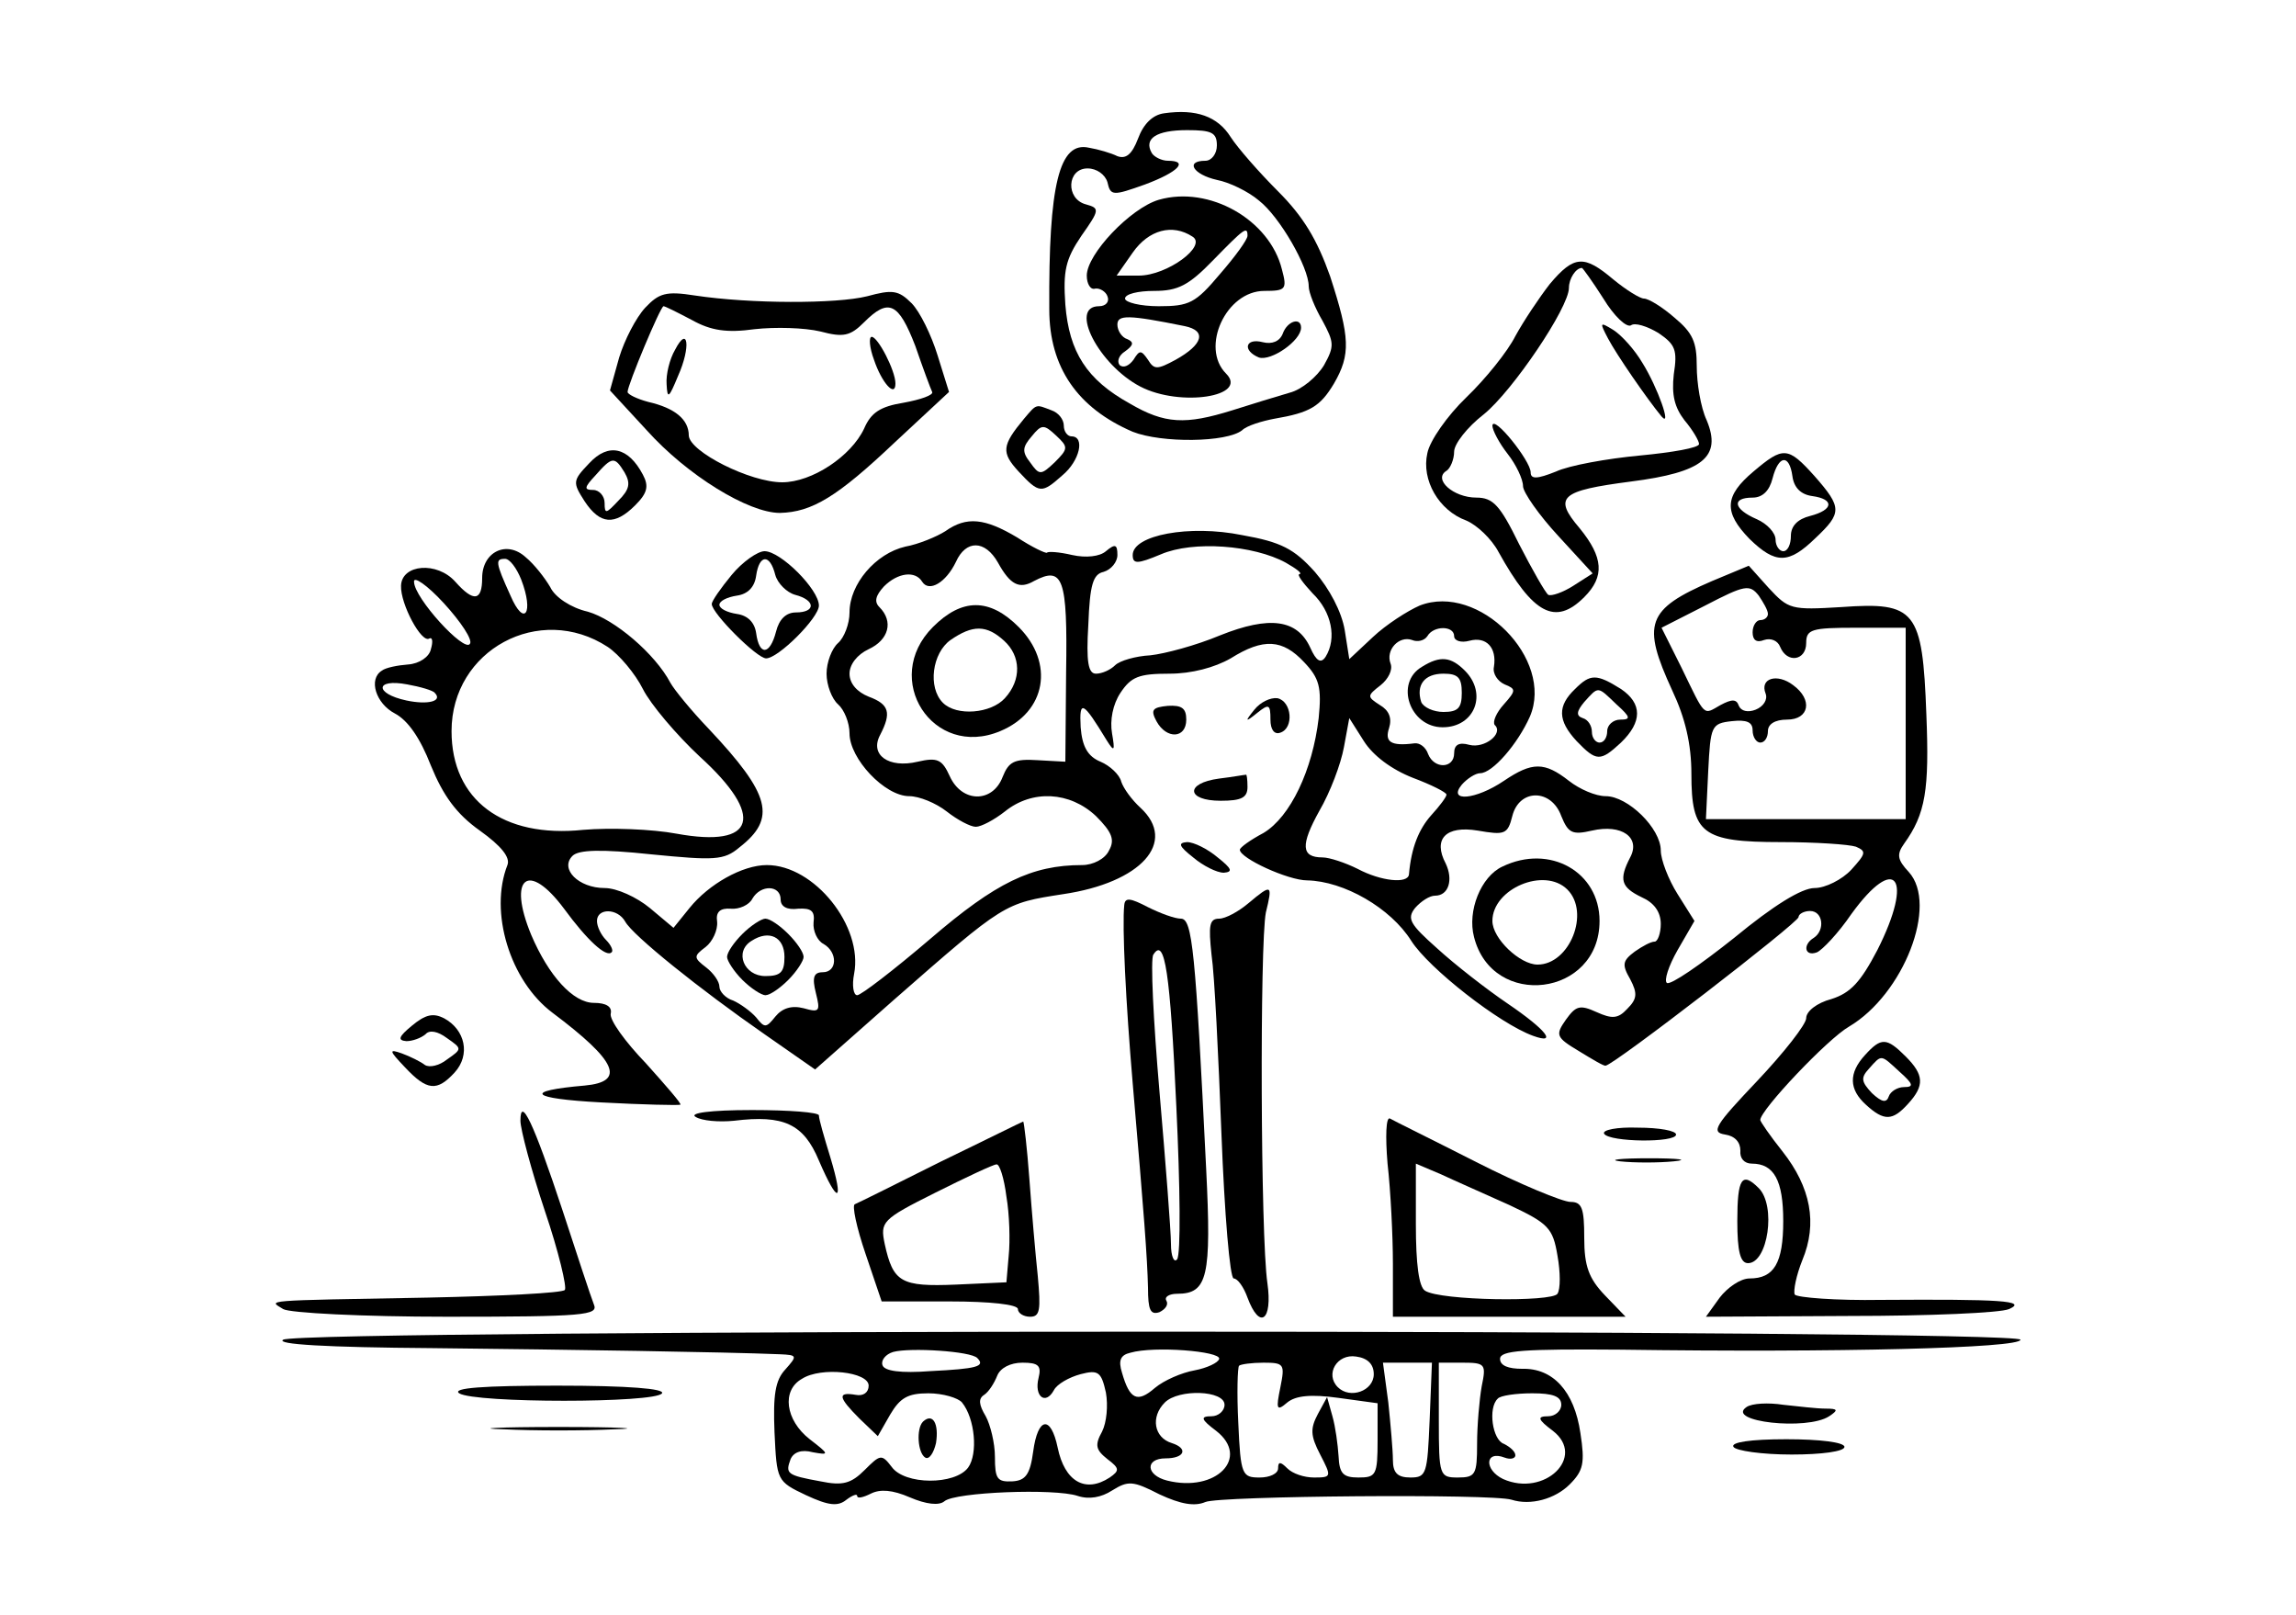 <?xml version="1.0" standalone="no"?>
<!DOCTYPE svg PUBLIC "-//W3C//DTD SVG 20010904//EN"
 "http://www.w3.org/TR/2001/REC-SVG-20010904/DTD/svg10.dtd">
<svg version="1.0" xmlns="http://www.w3.org/2000/svg"
 width="300pt" height="211pt" viewBox="0 0 300 211"
 preserveAspectRatio="xMidYMid meet">
<g transform="translate(0,211) scale(0.1,-0.1)"
fill="#000000" stroke="none">
<path d="M1521 1962 c-15 -2 -27 -14 -34 -33 -8 -21 -16 -27 -27 -23 -8 4 -25
9 -37 11 -39 9 -53 -48 -52 -211 0 -76 37 -129 109 -160 38 -15 123 -14 143 2
6 6 26 12 42 15 47 8 60 16 78 46 22 38 21 60 -5 140 -17 48 -35 78 -68 111
-25 25 -53 57 -62 71 -17 27 -45 37 -87 31z m69 -42 c0 -11 -7 -20 -15 -20
-27 0 -16 -18 15 -25 16 -3 41 -15 55 -27 27 -21 65 -87 65 -112 0 -8 8 -28
18 -45 15 -28 16 -33 2 -58 -9 -15 -29 -32 -45 -36 -17 -5 -50 -15 -75 -23
-61 -19 -88 -18 -134 9 -56 31 -79 67 -84 129 -3 44 0 59 21 90 24 34 24 36 6
41 -27 7 -25 47 2 47 12 0 23 -8 26 -18 4 -18 7 -18 49 -3 43 16 58 31 30 31
-8 0 -18 5 -21 10 -11 19 6 30 46 30 32 0 39 -3 39 -20z"/>
<path d="M1514 1849 c-37 -11 -94 -71 -94 -99 0 -11 5 -19 11 -17 6 1 14 -4
16 -10 3 -7 -2 -13 -11 -13 -40 0 0 -77 54 -105 52 -27 142 -13 112 17 -34 34
0 108 50 108 28 0 30 2 23 28 -16 65 -95 110 -161 91z m44 -48 c20 -12 -33
-51 -70 -51 l-29 0 21 30 c21 30 52 38 78 21z m72 1 c0 -5 -16 -27 -36 -50
-32 -38 -40 -42 -80 -42 -24 0 -44 5 -44 10 0 6 17 10 38 10 31 0 45 7 77 40
41 42 45 45 45 32z m-82 -118 c29 -6 24 -24 -12 -44 -24 -13 -28 -13 -36 0 -9
13 -11 13 -19 0 -6 -8 -13 -11 -18 -7 -4 5 -1 13 7 18 11 8 12 12 3 16 -7 2
-13 11 -13 19 0 13 14 13 88 -2z"/>
<path d="M1676 1674 c-4 -10 -14 -14 -26 -11 -23 6 -27 -11 -5 -20 16 -5 55
22 55 39 0 14 -18 9 -24 -8z"/>
<path d="M2025 1739 c-14 -18 -34 -48 -45 -68 -10 -20 -39 -56 -64 -80 -25
-24 -48 -57 -51 -73 -8 -35 15 -75 51 -88 14 -6 33 -24 42 -41 45 -81 74 -97
112 -59 27 27 25 52 -6 90 -35 41 -25 49 67 61 94 12 119 32 99 80 -8 17 -13
49 -13 71 0 31 -5 43 -29 63 -16 14 -34 25 -40 25 -5 0 -23 11 -40 25 -38 32
-51 32 -83 -6z m70 -19 c14 -23 30 -38 36 -35 5 4 21 -1 36 -10 22 -15 25 -22
20 -54 -3 -27 1 -43 14 -60 11 -13 19 -27 19 -31 0 -5 -35 -11 -77 -15 -43 -4
-93 -13 -110 -21 -25 -10 -33 -10 -33 -1 0 15 -49 76 -50 61 0 -6 9 -23 20
-37 11 -14 20 -33 20 -42 0 -8 21 -38 46 -65 l45 -49 -25 -16 c-14 -9 -29 -14
-33 -12 -4 3 -21 33 -38 66 -25 51 -34 61 -56 61 -30 0 -57 24 -39 35 5 3 10
15 10 25 0 10 17 32 39 49 37 30 111 139 111 165 0 12 9 26 17 26 1 0 14 -18
28 -40z"/>
<path d="M2101 1668 c11 -21 51 -79 70 -102 14 -16 -5 38 -25 70 -10 17 -27
36 -38 43 -18 11 -18 10 -7 -11z"/>
<path d="M843 1708 c-12 -13 -27 -42 -34 -65 l-12 -43 48 -52 c53 -59 133
-108 174 -108 42 1 75 21 150 92 l71 66 -15 48 c-8 26 -23 57 -34 68 -17 17
-25 18 -58 9 -40 -10 -152 -10 -225 1 -38 6 -47 3 -65 -16z m61 -16 c25 -14
46 -17 82 -12 27 3 65 2 86 -3 30 -8 39 -6 57 12 32 32 45 26 67 -31 10 -29
20 -56 22 -60 2 -4 -15 -10 -37 -14 -31 -5 -43 -13 -52 -34 -17 -36 -68 -70
-107 -70 -42 0 -121 40 -122 61 0 21 -18 36 -53 44 -15 4 -27 10 -27 13 0 9
43 112 47 112 2 0 18 -8 37 -18z"/>
<path d="M882 1653 c-7 -12 -12 -32 -11 -45 1 -20 3 -18 15 11 17 38 13 67 -4
34z"/>
<path d="M1142 1640 c10 -30 28 -50 28 -31 0 17 -23 61 -31 61 -4 0 -3 -14 3
-30z"/>
<path d="M1338 1563 c-29 -35 -30 -44 -7 -69 27 -29 30 -29 57 -5 23 19 30 51
12 51 -5 0 -10 6 -10 14 0 8 -7 17 -16 20 -21 8 -19 9 -36 -11z m40 -57 c-18
-17 -20 -17 -32 0 -11 14 -10 20 2 34 13 16 16 16 32 1 16 -15 16 -17 -2 -35z"/>
<path d="M770 1505 c-22 -23 -22 -25 -6 -50 20 -30 39 -32 66 -5 16 16 18 25
10 40 -19 36 -45 42 -70 15z m46 -12 c8 -14 7 -22 -8 -37 -16 -17 -18 -18 -18
-3 0 9 -7 17 -15 17 -12 0 -12 3 3 19 22 25 25 25 38 4z"/>
<path d="M2291 1494 c-38 -32 -39 -53 -5 -88 34 -33 51 -33 86 1 35 33 35 40
-1 81 -35 39 -41 39 -80 6z m51 -6 c2 -15 11 -24 26 -26 29 -4 28 -18 -3 -26
-16 -4 -25 -13 -25 -26 0 -11 -4 -20 -10 -20 -5 0 -10 7 -10 15 0 9 -11 21
-25 27 -30 13 -33 28 -5 28 13 0 22 9 26 25 8 31 22 32 26 3z"/>
<path d="M1235 1416 c-11 -7 -35 -17 -52 -20 -39 -9 -73 -49 -73 -86 0 -15 -7
-33 -15 -40 -8 -7 -15 -25 -15 -40 0 -15 7 -33 15 -40 8 -7 15 -24 15 -38 0
-33 46 -82 78 -82 13 0 35 -9 49 -20 14 -11 31 -20 38 -20 7 0 24 9 38 20 36
29 85 26 119 -6 21 -21 25 -31 17 -45 -5 -11 -21 -19 -35 -19 -66 0 -113 -23
-198 -96 -48 -41 -91 -74 -96 -74 -5 0 -7 13 -4 28 12 62 -52 142 -114 142
-32 0 -76 -25 -101 -56 l-21 -26 -31 26 c-17 14 -43 26 -59 26 -34 0 -59 25
-42 42 8 8 37 9 103 2 82 -8 95 -8 115 9 49 38 41 69 -40 155 -23 24 -45 51
-50 60 -20 38 -73 83 -108 93 -22 5 -43 19 -49 32 -7 12 -21 30 -32 39 -25 23
-57 7 -57 -27 0 -30 -11 -32 -35 -5 -24 27 -70 23 -71 -5 -1 -24 27 -76 37
-69 4 2 5 -4 2 -14 -2 -10 -15 -19 -30 -20 -13 -1 -29 -4 -34 -8 -18 -11 -8
-43 17 -56 17 -9 33 -32 47 -68 16 -39 33 -63 64 -85 28 -20 40 -35 36 -45
-24 -61 3 -151 59 -193 84 -63 96 -90 42 -95 -81 -7 -72 -17 21 -22 55 -3 102
-4 104 -3 2 1 -19 25 -45 54 -27 28 -48 57 -46 65 2 9 -6 14 -22 14 -27 0 -59
35 -82 89 -31 75 -4 97 43 34 30 -41 55 -64 62 -57 3 2 -1 10 -7 16 -7 7 -12
18 -12 25 0 17 27 17 37 -1 10 -18 97 -88 182 -147 l66 -46 103 91 c145 127
144 126 221 138 102 15 150 68 101 113 -11 10 -22 25 -25 34 -2 9 -15 21 -27
26 -17 7 -24 20 -26 45 -2 37 3 34 34 -17 10 -16 11 -14 7 9 -3 17 1 38 11 53
14 21 24 25 64 25 29 0 59 8 80 20 43 27 68 25 96 -5 20 -21 23 -33 19 -73 -8
-68 -37 -129 -72 -150 -17 -9 -31 -19 -31 -22 0 -11 63 -40 88 -40 48 -1 109
-36 136 -79 23 -36 115 -108 159 -124 33 -12 17 8 -33 42 -28 19 -69 51 -92
72 -36 32 -40 39 -29 53 8 9 19 16 26 16 18 0 24 21 14 42 -17 32 0 50 42 43
35 -6 39 -5 45 19 9 36 51 36 64 0 9 -22 14 -25 40 -19 39 9 64 -9 50 -35 -15
-29 -12 -39 15 -52 16 -7 25 -19 25 -35 0 -12 -4 -23 -8 -23 -5 0 -16 -6 -26
-13 -16 -12 -17 -17 -6 -36 10 -19 9 -26 -4 -39 -12 -13 -20 -13 -40 -4 -22
10 -27 8 -40 -10 -14 -20 -13 -23 17 -41 18 -11 33 -20 35 -19 11 1 252 187
252 194 0 4 7 8 15 8 17 0 20 -25 5 -35 -15 -9 -12 -25 4 -19 7 3 28 25 45 50
58 80 82 48 34 -47 -22 -42 -35 -56 -60 -64 -19 -5 -33 -16 -33 -25 0 -8 -29
-45 -64 -82 -55 -58 -61 -67 -42 -70 13 -2 20 -10 20 -21 -1 -10 5 -17 15 -17
29 0 41 -22 41 -75 0 -55 -12 -75 -44 -75 -12 0 -29 -12 -39 -25 l-18 -25 188
1 c103 0 197 4 208 9 25 11 -12 13 -167 12 -59 -1 -110 3 -113 7 -2 5 2 25 10
45 20 48 11 95 -26 142 -16 20 -29 39 -29 41 0 13 88 106 116 122 71 42 117
159 78 202 -15 16 -16 23 -6 37 28 39 33 70 29 169 -5 136 -14 147 -111 140
-66 -4 -69 -3 -95 25 l-26 29 -48 -20 c-86 -37 -92 -56 -52 -143 17 -36 25
-70 25 -109 0 -78 14 -89 117 -89 45 0 89 -3 98 -6 14 -6 13 -9 -6 -30 -12
-13 -34 -24 -48 -24 -17 0 -54 -23 -105 -65 -44 -35 -83 -62 -88 -59 -4 3 2
22 14 43 l22 38 -22 35 c-12 19 -22 45 -22 57 0 29 -43 71 -72 71 -13 0 -34 9
-48 20 -32 25 -48 25 -85 0 -37 -25 -74 -28 -55 -5 7 8 18 15 24 15 16 0 49
38 65 74 32 75 -67 175 -144 145 -16 -7 -44 -25 -61 -41 l-31 -29 -6 38 c-4
24 -20 54 -39 76 -27 30 -44 39 -95 48 -69 14 -143 0 -143 -26 0 -12 6 -12 37
1 42 18 121 12 163 -11 14 -8 22 -14 18 -15 -4 0 4 -11 17 -25 25 -24 32 -59
17 -83 -6 -9 -12 -6 -20 12 -17 37 -53 42 -118 16 -31 -13 -72 -24 -91 -26
-19 -1 -40 -7 -46 -13 -6 -6 -17 -11 -25 -11 -10 0 -13 15 -10 64 2 52 6 66
20 69 10 3 18 13 18 22 0 14 -3 15 -15 5 -8 -7 -26 -9 -44 -5 -17 4 -32 5 -33
3 -2 -1 -19 7 -39 20 -42 25 -66 28 -94 8z m69 -41 c16 -29 28 -35 47 -24 38
20 44 4 42 -119 l-1 -117 -36 2 c-31 2 -38 -2 -46 -22 -13 -34 -53 -34 -69 1
-10 22 -16 25 -42 19 -38 -9 -63 9 -49 35 15 29 12 40 -15 50 -15 6 -25 17
-25 30 0 12 10 25 25 32 26 12 33 36 14 55 -7 7 -5 15 6 27 18 18 41 21 50 6
9 -14 31 -1 44 26 13 29 38 29 55 -1z m-623 -22 c17 -44 4 -63 -14 -21 -20 44
-20 48 -7 48 6 0 15 -12 21 -27z m-67 -84 c-7 -12 -73 60 -73 81 -1 8 17 -4
39 -28 22 -24 38 -48 34 -53z m1696 39 c0 -4 -4 -8 -10 -8 -5 0 -10 -7 -10
-16 0 -10 5 -14 15 -10 9 3 18 -1 21 -9 9 -22 34 -18 34 5 0 18 7 20 65 20
l65 0 0 -125 0 -125 -130 0 -131 0 3 63 c3 59 4 62 31 65 19 2 27 -1 27 -12 0
-9 5 -16 10 -16 6 0 10 7 10 15 0 9 9 15 25 15 29 0 34 26 8 45 -21 16 -44 9
-36 -11 3 -8 -3 -17 -13 -21 -10 -4 -19 -2 -22 5 -3 9 -9 9 -24 1 -23 -13 -19
-17 -51 49 l-26 52 57 29 c52 27 58 28 70 13 6 -9 12 -19 12 -24z m-1516 -43
c15 -10 36 -35 46 -55 10 -20 44 -60 74 -88 86 -78 74 -120 -30 -101 -32 6
-87 8 -122 5 -105 -11 -172 39 -172 129 0 106 115 168 204 110z m1106 14 c0
-6 9 -9 20 -6 22 6 36 -9 32 -34 -2 -9 5 -19 14 -23 15 -6 15 -8 -1 -26 -10
-11 -15 -23 -12 -27 12 -11 -13 -31 -33 -26 -14 4 -20 0 -20 -11 0 -20 -26
-21 -34 -1 -3 9 -11 15 -18 14 -31 -4 -39 2 -33 20 4 13 0 23 -12 30 -17 11
-17 12 1 26 10 8 16 20 13 28 -7 18 11 37 28 31 7 -3 16 -1 20 5 8 14 35 14
35 0z m-1332 -74 c11 -11 -9 -16 -37 -10 -42 9 -41 29 1 21 17 -3 34 -8 36
-11z m1278 -111 c24 -9 44 -19 44 -22 0 -3 -9 -15 -20 -27 -16 -18 -26 -42
-29 -77 -1 -13 -37 -9 -67 7 -16 8 -37 15 -46 15 -28 0 -29 16 -4 61 14 24 28
61 32 83 l7 38 19 -30 c12 -19 36 -37 64 -48z m-826 -159 c0 -9 8 -14 23 -12
17 1 22 -3 20 -18 -1 -11 5 -24 13 -28 19 -11 18 -37 -1 -37 -12 0 -14 -7 -9
-27 6 -24 5 -26 -16 -20 -16 4 -28 0 -37 -11 -12 -15 -14 -15 -25 -1 -7 8 -21
18 -30 22 -10 3 -18 12 -18 18 0 7 -8 18 -17 25 -17 13 -17 15 -1 27 9 7 16
22 15 33 -2 13 4 18 18 17 11 -1 24 5 28 13 11 19 37 18 37 -1z"/>
<path d="M1219 1291 c-68 -68 0 -173 88 -136 60 25 71 89 24 136 -38 38 -74
38 -112 0z m93 -18 c22 -20 23 -51 1 -75 -18 -20 -63 -24 -81 -6 -20 20 -14
65 10 82 29 20 47 20 70 -1z"/>
<path d="M1858 1239 c-36 -21 -16 -79 27 -79 42 0 59 44 29 74 -18 18 -32 20
-56 5z m52 -34 c0 -20 -5 -25 -24 -25 -13 0 -26 6 -29 13 -7 22 4 37 29 37 19
0 24 -5 24 -25z"/>
<path d="M970 890 c-11 -11 -20 -24 -20 -30 0 -5 9 -19 20 -30 11 -11 25 -20
30 -20 6 0 19 9 30 20 11 11 20 25 20 30 0 6 -9 19 -20 30 -11 11 -24 20 -30
20 -5 0 -19 -9 -30 -20z m55 -30 c0 -20 -5 -25 -25 -25 -28 0 -41 32 -18 46
23 15 43 5 43 -21z"/>
<path d="M956 1359 c-14 -17 -26 -34 -26 -38 0 -12 59 -71 71 -71 16 0 69 53
69 69 0 21 -50 71 -71 71 -9 0 -29 -14 -43 -31z m57 0 c3 -11 15 -23 26 -26
27 -7 27 -23 1 -23 -13 0 -22 -9 -26 -25 -8 -31 -22 -32 -26 -2 -2 14 -11 23
-25 25 -13 2 -23 7 -23 12 0 5 10 10 23 12 14 2 23 11 25 26 4 28 18 29 25 1z"/>
<path d="M2058 1210 c-23 -22 -23 -41 2 -68 26 -27 31 -27 58 -2 28 27 28 51
0 70 -32 20 -40 20 -60 0z m54 -20 c19 -17 19 -20 5 -20 -9 0 -17 -7 -17 -15
0 -8 -4 -15 -10 -15 -5 0 -10 6 -10 14 0 8 -5 16 -12 18 -9 3 -8 9 2 21 19 21
17 21 42 -3z"/>
<path d="M1639 1183 c-13 -16 -12 -17 4 -4 15 12 17 11 17 -9 0 -13 5 -20 13
-17 18 6 15 41 -4 45 -9 1 -22 -5 -30 -15z"/>
<path d="M1511 1168 c13 -24 39 -23 39 2 0 15 -6 19 -24 18 -20 -2 -23 -5 -15
-20z"/>
<path d="M1593 1093 c-45 -6 -43 -29 2 -29 27 0 35 4 35 18 0 10 -1 17 -2 16
-2 0 -18 -3 -35 -5z"/>
<path d="M1559 990 c13 -11 31 -20 40 -20 12 1 11 5 -8 20 -13 11 -31 20 -40
20 -12 -1 -11 -5 8 -20z"/>
<path d="M1963 978 c-28 -13 -46 -58 -37 -92 24 -95 164 -78 164 21 0 64 -65
101 -127 71z m85 -30 c30 -30 3 -98 -39 -98 -23 0 -59 34 -59 57 0 42 68 71
98 41z"/>
<path d="M1631 930 c-13 -11 -30 -20 -38 -20 -13 0 -14 -9 -10 -47 4 -27 9
-132 13 -235 4 -104 11 -188 16 -188 5 0 13 -11 18 -25 16 -43 33 -30 26 19
-9 61 -10 443 -2 484 9 37 8 38 -23 12z"/>
<path d="M1469 928 c-3 -27 2 -128 11 -233 15 -174 19 -227 20 -267 0 -29 3
-36 15 -32 8 4 12 10 9 15 -3 5 4 9 14 9 40 0 45 22 38 163 -14 285 -18 327
-33 327 -8 0 -27 7 -43 15 -23 12 -30 13 -31 3z m68 -263 c5 -104 6 -194 1
-200 -4 -5 -8 4 -8 20 0 17 -7 106 -15 199 -8 93 -12 174 -8 179 15 24 22 -24
30 -198z"/>
<path d="M538 770 c-17 -14 -19 -19 -7 -20 8 0 19 4 25 9 5 6 16 4 28 -5 20
-14 20 -14 0 -28 -10 -8 -23 -11 -29 -7 -5 4 -19 11 -30 15 -17 6 -17 4 4 -18
29 -31 42 -32 65 -7 21 23 14 56 -14 71 -14 7 -24 5 -42 -10z"/>
<path d="M2437 732 c-22 -24 -21 -45 1 -65 24 -22 35 -21 55 1 22 24 21 38 -3
62 -25 25 -32 25 -53 2z m45 -22 c18 -16 19 -20 6 -20 -9 0 -18 -6 -20 -12 -3
-9 -9 -8 -22 4 -14 15 -15 20 -4 32 17 19 15 19 40 -4z"/>
<path d="M680 646 c0 -11 14 -64 32 -118 18 -53 29 -100 26 -103 -3 -4 -84 -8
-179 -10 -221 -4 -208 -3 -189 -15 8 -5 103 -10 214 -10 180 0 198 2 192 16
-4 10 -22 65 -41 123 -38 115 -55 150 -55 117z"/>
<path d="M909 651 c8 -5 30 -7 50 -5 65 8 91 -4 111 -52 25 -58 33 -56 15 4
-8 26 -15 50 -15 55 0 4 -39 7 -87 7 -56 0 -83 -4 -74 -9z"/>
<path d="M1230 593 c-58 -29 -108 -54 -113 -56 -4 -1 2 -30 14 -65 l21 -62 89
0 c53 0 89 -4 89 -10 0 -5 7 -10 16 -10 13 0 14 9 10 53 -3 28 -8 86 -11 127
-3 41 -7 74 -8 75 -1 0 -49 -24 -107 -52z m85 -46 c4 -23 5 -58 3 -77 l-3 -35
-66 -3 c-72 -3 -82 3 -93 53 -6 29 -4 32 66 67 40 20 76 37 80 37 4 1 10 -18
13 -42z"/>
<path d="M1813 590 c4 -35 7 -94 7 -131 l0 -69 152 0 152 0 -27 28 c-21 22
-27 38 -27 75 0 39 -3 47 -18 47 -10 0 -66 23 -123 52 -57 29 -108 54 -113 57
-5 2 -6 -23 -3 -59z m159 -54 c51 -24 57 -30 63 -66 4 -22 4 -44 0 -50 -7 -11
-153 -9 -173 4 -8 5 -12 34 -12 87 l0 79 33 -14 c17 -8 58 -26 89 -40z"/>
<path d="M2096 629 c7 -11 94 -12 94 -1 0 5 -22 9 -50 9 -27 1 -47 -3 -44 -8z"/>
<path d="M2117 593 c18 -2 50 -2 70 0 21 2 7 4 -32 4 -38 0 -55 -2 -38 -4z"/>
<path d="M2270 515 c0 -40 4 -55 14 -55 26 0 37 75 14 98 -22 22 -28 13 -28
-43z"/>
<path d="M370 360 c-10 -6 55 -10 195 -11 184 -2 380 -5 454 -8 23 -1 23 -2 7
-20 -13 -14 -16 -33 -14 -82 3 -63 3 -64 41 -82 30 -14 42 -15 53 -6 8 6 14 8
14 5 0 -4 8 -2 18 3 12 6 28 5 51 -5 21 -9 38 -11 45 -5 14 12 144 17 174 7
15 -5 31 -2 45 7 21 13 27 13 62 -5 28 -13 46 -16 60 -10 18 8 375 11 400 3
25 -8 57 1 76 20 18 18 20 28 14 67 -8 55 -36 85 -76 84 -18 0 -29 4 -29 13 0
11 30 13 158 12 283 -4 522 2 522 13 0 14 -2249 14 -2270 0z m907 -24 c11 -11
-1 -14 -61 -17 -39 -3 -61 0 -63 8 -2 6 4 14 14 17 22 6 102 1 110 -8z m316
-1 c-1 -5 -16 -12 -32 -15 -17 -3 -40 -13 -52 -23 -23 -20 -33 -15 -43 20 -5
16 -2 23 11 26 31 9 118 2 116 -8z m202 -20 c0 -22 -31 -33 -47 -17 -17 17 -1
44 24 40 15 -2 23 -10 23 -23z m-438 -5 c-6 -24 9 -36 20 -16 4 8 20 17 35 21
23 6 27 3 33 -24 3 -17 1 -39 -5 -51 -10 -18 -8 -24 7 -36 16 -12 16 -15 3
-24 -32 -21 -59 -5 -68 39 -9 43 -26 40 -32 -5 -4 -30 -10 -38 -27 -39 -20 -1
-23 3 -23 32 0 18 -6 42 -12 53 -9 15 -10 23 -2 28 6 4 13 15 17 25 4 10 17
17 33 17 21 0 25 -4 21 -20z m316 -12 c-6 -29 -5 -32 9 -20 11 9 31 11 67 6
l51 -7 0 -48 c0 -46 -2 -49 -25 -49 -20 0 -25 5 -26 28 -1 15 -4 38 -8 52 l-7
25 -12 -22 c-10 -19 -10 -28 3 -53 15 -29 15 -30 -8 -30 -13 0 -28 5 -35 12
-9 9 -12 9 -12 0 0 -7 -11 -12 -24 -12 -23 0 -25 3 -28 71 -2 39 -1 73 1 75 2
2 17 4 32 4 27 0 28 -2 22 -32z m195 -43 c-3 -70 -4 -75 -25 -75 -17 0 -23 6
-23 23 0 12 -3 46 -6 75 l-7 52 32 0 32 0 -3 -75z m68 44 c-3 -17 -6 -51 -6
-75 0 -40 -2 -44 -25 -44 -24 0 -25 2 -25 75 l0 75 31 0 c30 0 31 -2 25 -31z
m-801 1 c0 -9 -7 -14 -17 -12 -24 4 -23 -3 5 -31 l24 -23 16 28 c13 22 23 28
50 28 19 0 39 -6 44 -12 17 -21 21 -67 8 -85 -17 -23 -83 -23 -100 1 -13 17
-15 16 -35 -4 -18 -18 -29 -21 -58 -15 -44 8 -46 10 -39 29 4 9 14 13 29 9 22
-4 22 -3 -4 17 -32 25 -37 64 -10 79 25 16 87 9 87 -9z m465 -25 c0 -8 -8 -15
-17 -15 -15 0 -14 -4 6 -19 45 -35 0 -81 -64 -65 -28 7 -29 29 -2 29 25 0 30
13 8 20 -23 7 -28 34 -9 53 18 18 78 16 78 -3z m440 0 c0 -8 -8 -15 -17 -15
-15 0 -14 -4 6 -19 44 -34 -11 -87 -65 -63 -25 12 -24 38 2 28 8 -3 14 -1 14
3 0 5 -7 11 -15 15 -15 5 -21 47 -8 59 3 4 24 7 45 7 27 0 38 -4 38 -15z"/>
<path d="M1206 253 c-9 -9 -7 -41 3 -47 5 -3 11 6 14 19 4 25 -4 40 -17 28z"/>
<path d="M600 290 c20 -13 257 -13 265 0 4 6 -44 10 -137 10 -96 0 -138 -3
-128 -10z"/>
<path d="M2282 272 c-28 -19 79 -31 108 -12 12 8 12 10 -5 10 -11 0 -36 3 -55
5 -19 3 -41 2 -48 -3z"/>
<path d="M658 243 c39 -2 105 -2 145 0 39 1 7 3 -73 3 -80 0 -112 -2 -72 -3z"/>
<path d="M2265 220 c3 -5 37 -10 76 -10 39 0 69 4 69 10 0 6 -32 10 -76 10
-47 0 -73 -4 -69 -10z"/>
</g>
</svg>
